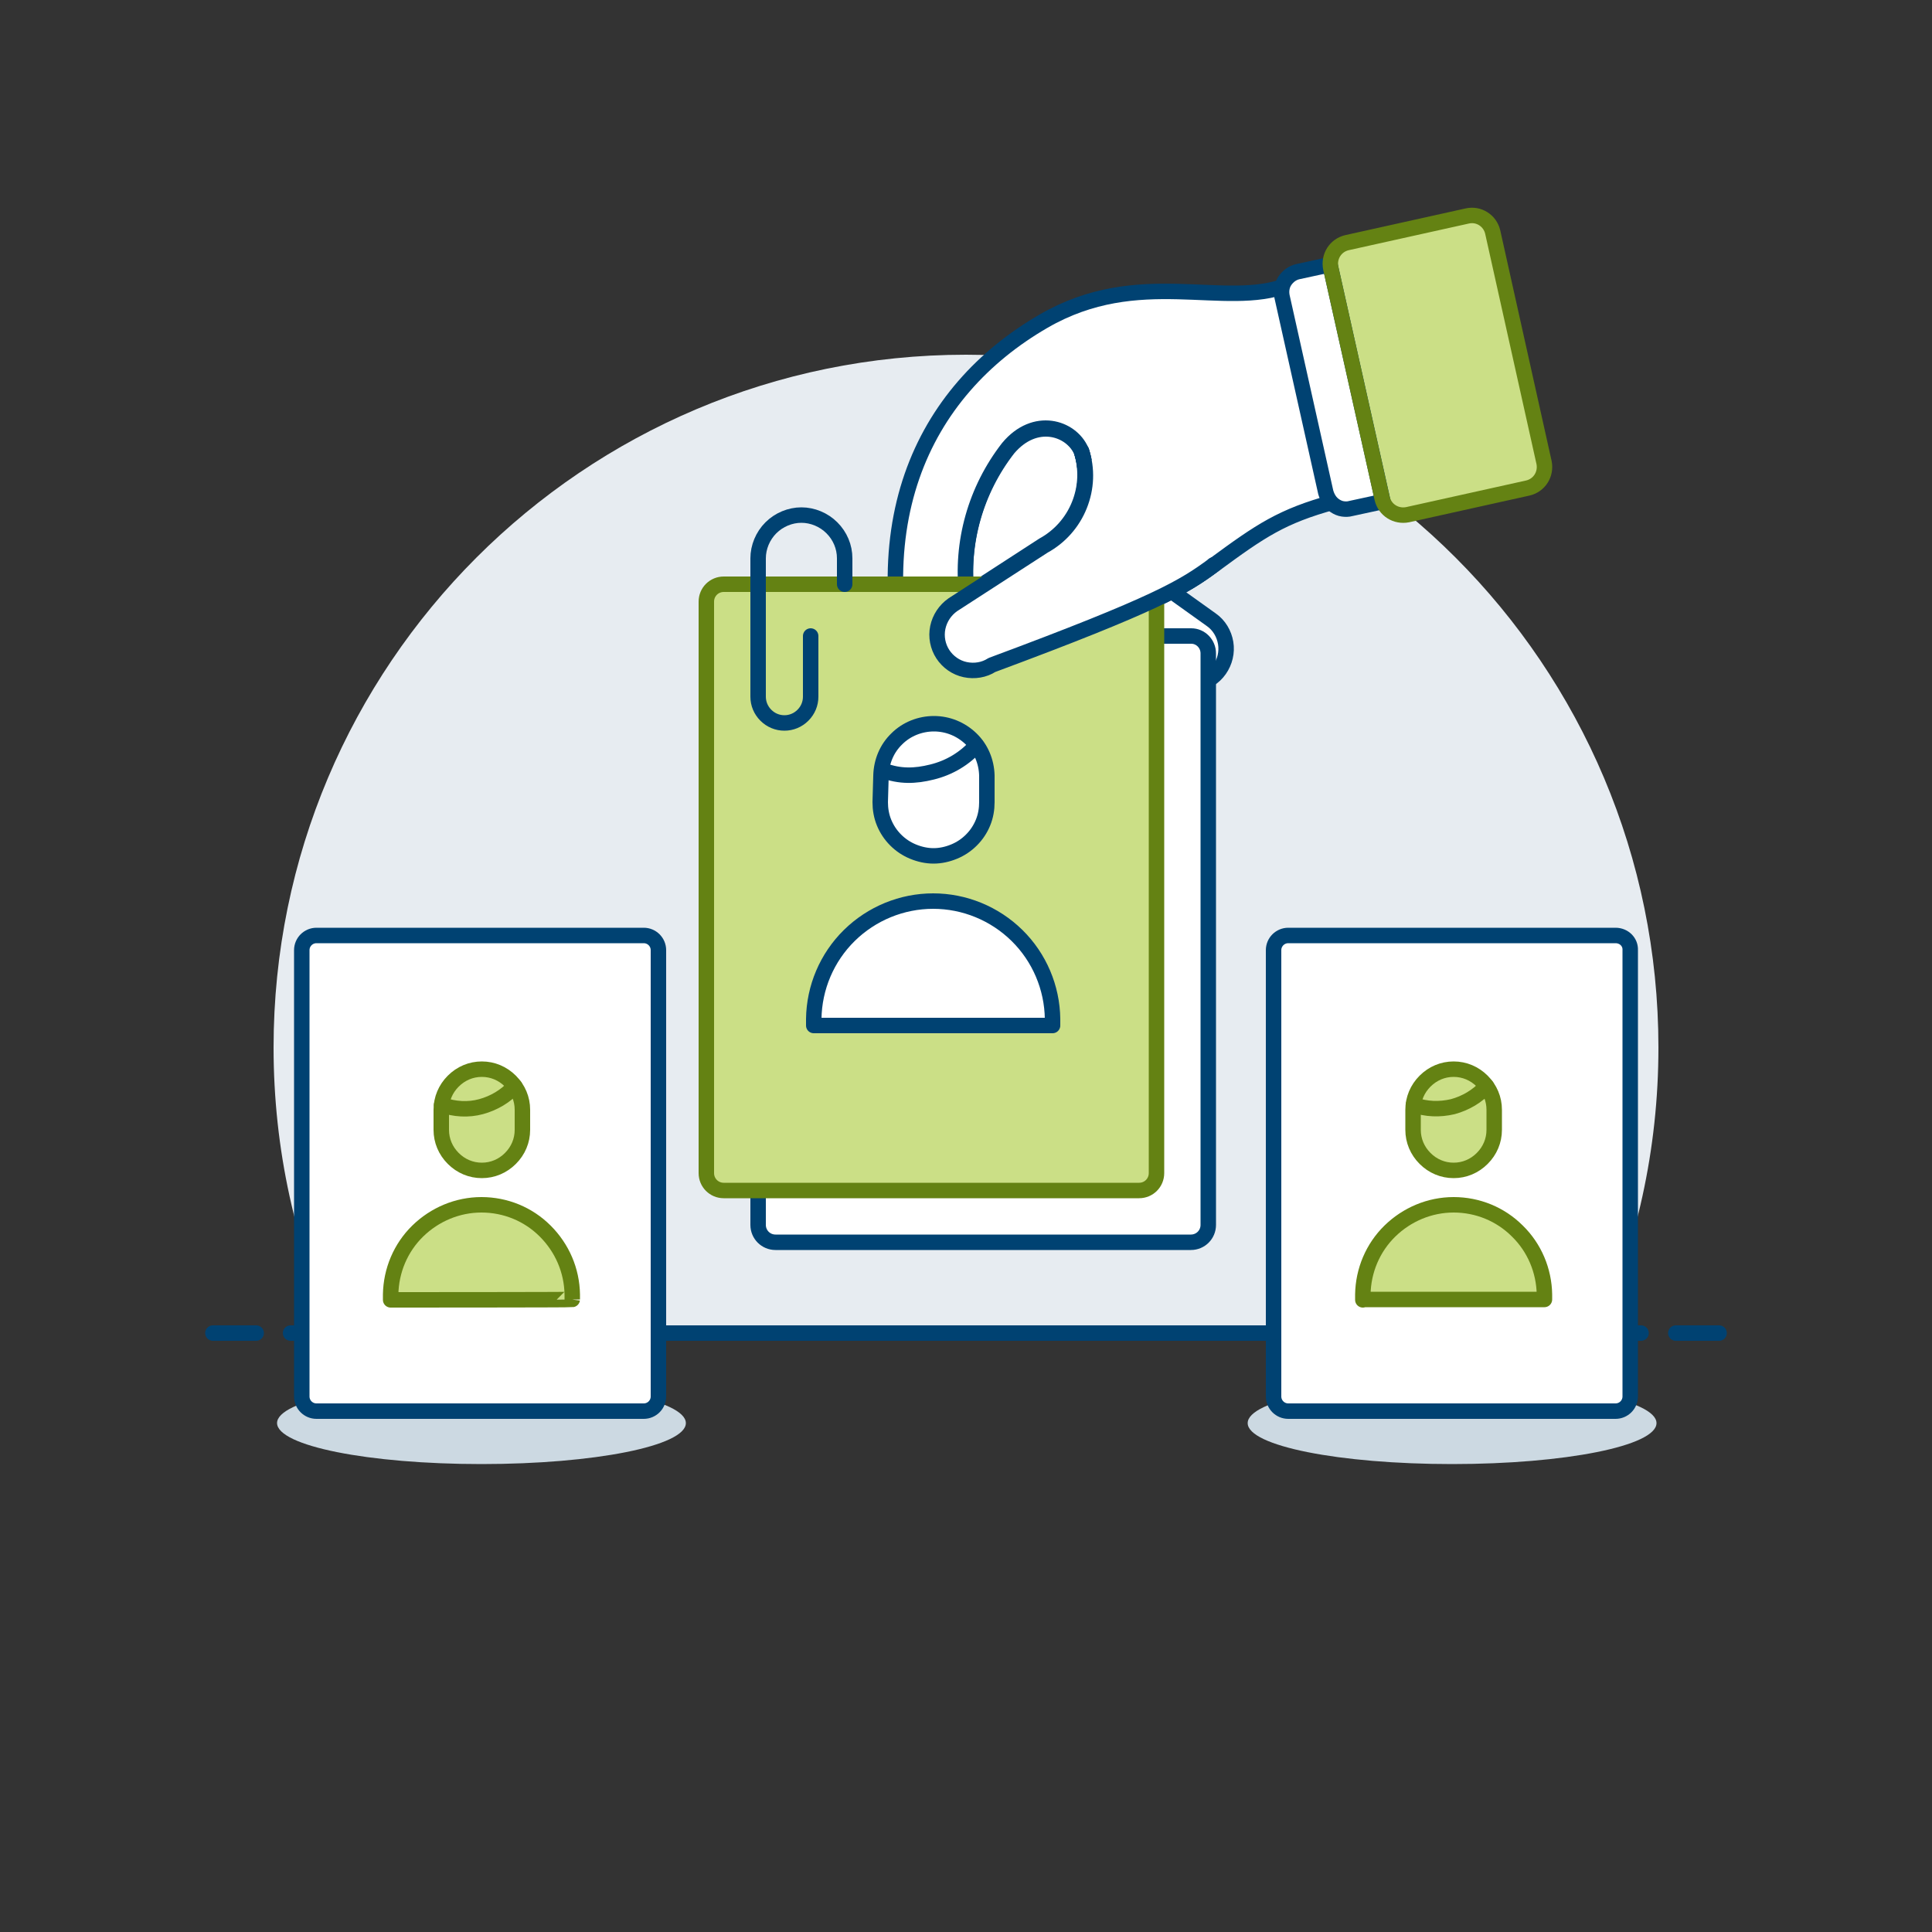 <?xml version="1.0" encoding="UTF-8"?>
<svg xmlns="http://www.w3.org/2000/svg" xmlns:xlink="http://www.w3.org/1999/xlink" version="1.1" id="Handpick-Resume--Streamline-Ux.svg" x="0px" y="0px" viewBox="0 0 500 500" style="enable-background:new 0 0 500 500;" xml:space="preserve">
<rect x="0" y="0" width="500" height="500" fill="#333333" stroke="none"/>
<style type="text/css">
	.st0{fill:#E7ECF1;}
	.st1{fill:none;stroke:#004272;stroke-width:4;stroke-linecap:round;stroke-linejoin:round;}
	.st2{fill:#CCD9E2;}
	.st3{fill:#FFFFFF;}
	.st4{fill:#CBDF86;stroke:#648213;stroke-width:4;stroke-linecap:round;stroke-linejoin:round;}
	.st5{fill:none;stroke:#648213;stroke-width:4;stroke-linecap:round;stroke-linejoin:round;}
	.st6{fill:#FFFFFF;stroke:#004272;stroke-width:4;stroke-linecap:round;stroke-linejoin:round;}
	.st7{fill:#CBDF86;}
</style>
<path class="st0" d="M413.3,345c10.2-22.5,15.9-47.5,15.9-73.9c0-99-80.2-179.3-179.2-179.3S70.8,172.1,70.8,271.1  c0,26.4,5.7,51.4,15.9,73.9H413.3z"></path>
<path class="st1" d="M75.2,345h349.5"></path>
<path class="st1" d="M55.1,345h11.2"></path>
<path class="st1" d="M433.7,345h11.2"></path>
<path class="st2" d="M124.6,378.9c29.2,0,52.9-4.7,52.9-10.6s-23.7-10.6-52.9-10.6s-52.9,4.7-52.9,10.6  C71.8,374.2,95.4,378.9,124.6,378.9z"></path>
<path class="st2" d="M375.8,378.9c29.2,0,52.9-4.7,52.9-10.6s-23.7-10.6-52.9-10.6c-29.2,0-52.9,4.7-52.9,10.6  C322.9,374.2,346.6,378.9,375.8,378.9z"></path>
<path class="st3" d="M166.6,242.1H81.9c-2.1,0-3.8,1.7-3.8,3.8v115.5c0,2.1,1.7,3.8,3.8,3.8h84.7c2.1,0,3.8-1.7,3.8-3.8V245.9  C170.4,243.8,168.7,242.1,166.6,242.1z"></path>
<path class="st1" d="M166.6,242.1H81.9c-2.1,0-3.8,1.7-3.8,3.8v115.5c0,2.1,1.7,3.8,3.8,3.8h84.7c2.1,0,3.8-1.7,3.8-3.8V245.9  C170.4,243.8,168.7,242.1,166.6,242.1z"></path>
<path class="st4" d="M114.2,292.4c0,2.8,1.1,5.4,3.1,7.4s4.6,3.1,7.4,3.1s5.4-1.1,7.4-3.1s3.1-4.6,3.1-7.4v-5.2  c0-2.8-1.1-5.4-3.1-7.4s-4.6-3.1-7.4-3.1s-5.4,1.1-7.4,3.1s-3.1,4.6-3.1,7.4L114.2,292.4L114.2,292.4z"></path>
<path class="st5" d="M133.2,281.1c-2.3,2.6-5.4,4.4-8.7,5.3s-6.9,0.7-10.2-0.5"></path>
<path class="st4" d="M101.1,336.4V335c0.1-6.2,2.6-12.1,7-16.4s10.3-6.8,16.5-6.8c6.2,0,12.1,2.4,16.5,6.8s6.9,10.2,7,16.4v1.3  C148.1,336.4,101.1,336.4,101.1,336.4z"></path>
<path class="st3" d="M418.1,242.1h-84.7c-2.1,0-3.8,1.7-3.8,3.8v115.5c0,2.1,1.7,3.8,3.8,3.8h84.7c2.1,0,3.8-1.7,3.8-3.8V245.9  C422,243.8,420.3,242.1,418.1,242.1z"></path>
<path class="st1" d="M418.1,242.1h-84.7c-2.1,0-3.8,1.7-3.8,3.8v115.5c0,2.1,1.7,3.8,3.8,3.8h84.7c2.1,0,3.8-1.7,3.8-3.8V245.9  C422,243.8,420.3,242.1,418.1,242.1z"></path>
<path class="st4" d="M365.7,292.4c0,2.8,1.1,5.4,3.1,7.4s4.6,3.1,7.4,3.1s5.4-1.1,7.4-3.1s3.1-4.6,3.1-7.4v-5.2  c0-2.8-1.1-5.4-3.1-7.4s-4.6-3.1-7.4-3.1s-5.4,1.1-7.4,3.1s-3.1,4.6-3.1,7.4V292.4L365.7,292.4z"></path>
<path class="st5" d="M384.7,281.1c-2.3,2.6-5.4,4.4-8.7,5.3c-3.4,0.8-6.9,0.7-10.2-0.5"></path>
<path class="st4" d="M352.7,336.4V335c0.1-6.2,2.6-12.1,7-16.4s10.3-6.8,16.5-6.8s12.1,2.4,16.5,6.8c4.4,4.3,6.9,10.2,7,16.4v1.3  h-47V336.4z"></path>
<path class="st6" d="M276,145c0.7-1,1.6-1.8,2.6-2.5c1-0.6,2.2-1.1,3.4-1.3c1.2-0.2,2.4-0.2,3.6,0.1s2.3,0.8,3.3,1.5l24.6,17.6  c2,1.4,3.3,3.6,3.7,6c0.4,2.4-0.2,4.9-1.6,6.9s-3.6,3.4-6,3.8c-2.4,0.4-4.9-0.2-6.9-1.6L278.2,158c-1-0.7-1.8-1.6-2.5-2.6  c-0.6-1-1.1-2.2-1.3-3.4c-0.2-1.2-0.2-2.4,0.1-3.6S275.3,146,276,145L276,145L276,145z"></path>
<path class="st6" d="M279.9,116.8c1.5,4.6,1.3,9.5-0.5,14s-5.1,8.2-9.3,10.5l-19.9,12.9c-1.6-13.6,2.3-27.3,10.7-38.1  C267.9,107.8,277.2,110.8,279.9,116.8z"></path>
<path class="st3" d="M314.2,146.2c12.1-8.9,17.5-12.6,31-16.3l12-3.5L344.7,70l-11.5,3.8c-16.3,6.3-38.4-5-63.1,9.3  c-31.3,18.1-49.2,53.6-31.2,106.3c0.4,1.2,1,2.2,1.8,3.1c0.8,0.9,1.8,1.7,2.9,2.2c1.1,0.5,2.3,0.9,3.5,0.9c1.2,0.1,2.4-0.1,3.6-0.5  c1.2-0.4,2.2-1,3.1-1.8c0.9-0.8,1.7-1.8,2.2-2.9c0.5-1.1,0.9-2.3,0.9-3.5c0.1-1.2-0.1-2.4-0.5-3.6c-1.2-3.5-2.2-6.9-3-10.1  c-1.6-6.3-2.7-12.8-3.2-19.2c-1.6-13.6,2.3-27.3,10.7-38.1c6.9-8.3,16.3-5.3,18.9,0.7c1.5,4.6,1.3,9.5-0.5,14  c-1.8,4.5-5.1,8.2-9.3,10.5L250.1,154c0.6,6.5,1.6,12.9,3.2,19.2c1.2-0.2,2.3-0.7,3.3-1.3C299.6,156.2,306.5,151.9,314.2,146.2  L314.2,146.2z"></path>
<path class="st1" d="M314.2,146.2c12.1-8.9,17.5-12.6,31-16.3l12-3.5L344.7,70l-11.5,3.8c-16.3,6.3-38.4-5-63.1,9.3  c-31.3,18.1-49.2,53.6-31.2,106.3c0.4,1.2,1,2.2,1.8,3.1c0.8,0.9,1.8,1.7,2.9,2.2c1.1,0.5,2.3,0.9,3.5,0.9c1.2,0.1,2.4-0.1,3.6-0.5  c1.2-0.4,2.2-1,3.1-1.8c0.9-0.8,1.7-1.8,2.2-2.9c0.5-1.1,0.9-2.3,0.9-3.5c0.1-1.2-0.1-2.4-0.5-3.6c-1.2-3.5-2.2-6.9-3-10.1  c-1.6-6.3-2.7-12.8-3.2-19.2c-1.6-13.6,2.3-27.3,10.7-38.1c6.9-8.3,16.3-5.3,18.9,0.7c1.5,4.6,1.3,9.5-0.5,14  c-1.8,4.5-5.1,8.2-9.3,10.5L250.1,154c0.6,6.5,1.6,12.9,3.2,19.2l0,0c1.2-0.2,2.3-0.7,3.3-1.3C299.6,156.2,306.5,151.9,314.2,146.2  L314.2,146.2z"></path>
<path class="st1" d="M279.9,116.8c1.5,4.6,1.3,9.5-0.5,14s-5.1,8.2-9.3,10.5l-23.5,15.2c-2,1.4-3.4,3.5-3.9,5.9s0,4.9,1.3,6.9  s3.4,3.5,5.8,4c2.4,0.5,4.9,0.1,6.9-1.2c42.8-15.9,49.7-20.2,57.4-25.9"></path>
<path class="st7" d="M379.7,55.9l-31.1,6.9c-3,0.7-4.8,3.6-4.2,6.6l13.3,59.6c0.7,3,3.6,4.8,6.6,4.2l31.1-6.9c3-0.7,4.8-3.6,4.2-6.6  L386.3,60C385.6,57.1,382.7,55.2,379.7,55.9z"></path>
<path class="st6" d="M357.9,129.8l-8.3,1.8c-0.7,0.2-1.4,0.2-2.1,0.1c-0.7-0.1-1.4-0.4-2-0.8c-0.6-0.4-1.1-0.9-1.5-1.5  s-0.7-1.3-0.9-2l-11.3-50.6c-0.3-1.4-0.1-2.9,0.7-4.1c0.8-1.2,2-2.1,3.4-2.4l8.3-1.8L357.9,129.8z"></path>
<path class="st5" d="M379.7,55.9l-31.1,6.9c-3,0.7-4.8,3.6-4.2,6.6l13.3,59.6c0.7,3,3.6,4.8,6.6,4.2l31.1-6.9c3-0.7,4.8-3.6,4.2-6.6  L386.3,60C385.6,57.1,382.7,55.2,379.7,55.9z"></path>
<path class="st6" d="M308.3,164.6H200.7c-2.5,0-4.5,2-4.5,4.5V317c0,2.5,2,4.5,4.5,4.5h107.5c2.5,0,4.5-2,4.5-4.5V169.1  C312.7,166.6,310.7,164.6,308.3,164.6L308.3,164.6z"></path>
<path class="st7" d="M294.8,151.2H187.3c-2.5,0-4.5,2-4.5,4.5v147.9c0,2.5,2,4.5,4.5,4.5h107.5c2.5,0,4.5-2,4.5-4.5V155.7  C299.3,153.2,297.3,151.2,294.8,151.2z"></path>
<path class="st5" d="M294.8,151.2H187.3c-2.5,0-4.5,2-4.5,4.5v147.9c0,2.5,2,4.5,4.5,4.5h107.5c2.5,0,4.5-2,4.5-4.5V155.7  C299.3,153.2,297.3,151.2,294.8,151.2z"></path>
<path class="st6" d="M227.8,207.6c0,1.8,0.3,3.6,1,5.3s1.7,3.2,3,4.5s2.8,2.3,4.5,3s3.5,1.1,5.3,1.1s3.6-0.4,5.3-1.1  c1.7-0.7,3.2-1.7,4.5-3s2.3-2.8,3-4.5s1-3.5,1-5.3v-6.9c-0.1-3.6-1.5-7-4.1-9.5s-6-3.9-9.6-3.9s-7.1,1.4-9.6,3.9  c-2.6,2.5-4,5.9-4.1,9.5L227.8,207.6L227.8,207.6z"></path>
<path class="st1" d="M252.7,192.9c-3,3.4-7,5.8-11.5,6.9c-4.4,1.1-8.3,1.2-12.6-0.4"></path>
<path class="st6" d="M210.6,265.4v-1.7c0.1-8.1,3.4-15.9,9.2-21.6c5.8-5.7,13.6-8.9,21.7-8.9c8.1,0,15.9,3.2,21.7,8.9  c5.8,5.7,9.1,13.5,9.2,21.6v1.7H210.6z"></path>
<path class="st1" d="M218.6,151.2v-6.7c0-3-1.2-5.8-3.3-7.9c-2.1-2.1-5-3.3-7.9-3.3s-5.8,1.2-7.9,3.3c-2.1,2.1-3.3,5-3.3,7.9v35.8  c0,1.8,0.7,3.5,2,4.8s3,2,4.8,2s3.5-0.7,4.8-2s2-3,2-4.8v-15.7"></path>
<path class="st3" d="M279.9,116.8c1.5,4.6,1.3,9.5-0.5,14s-5.1,8.2-9.3,10.5l-23.5,15.2c-2,1.4-3.4,3.5-3.9,5.9s0,4.9,1.3,6.9  s3.4,3.5,5.8,4c2.4,0.5,4.9,0.1,6.9-1.2c42.8-15.9,49.7-20.2,57.4-25.9"></path>
<path class="st1" d="M279.9,116.8c1.5,4.6,1.3,9.5-0.5,14s-5.1,8.2-9.3,10.5l-23.5,15.2c-2,1.4-3.4,3.5-3.9,5.9s0,4.9,1.3,6.9  s3.4,3.5,5.8,4c2.4,0.5,4.9,0.1,6.9-1.2c42.8-15.9,49.7-20.2,57.4-25.9"></path>
</svg>
